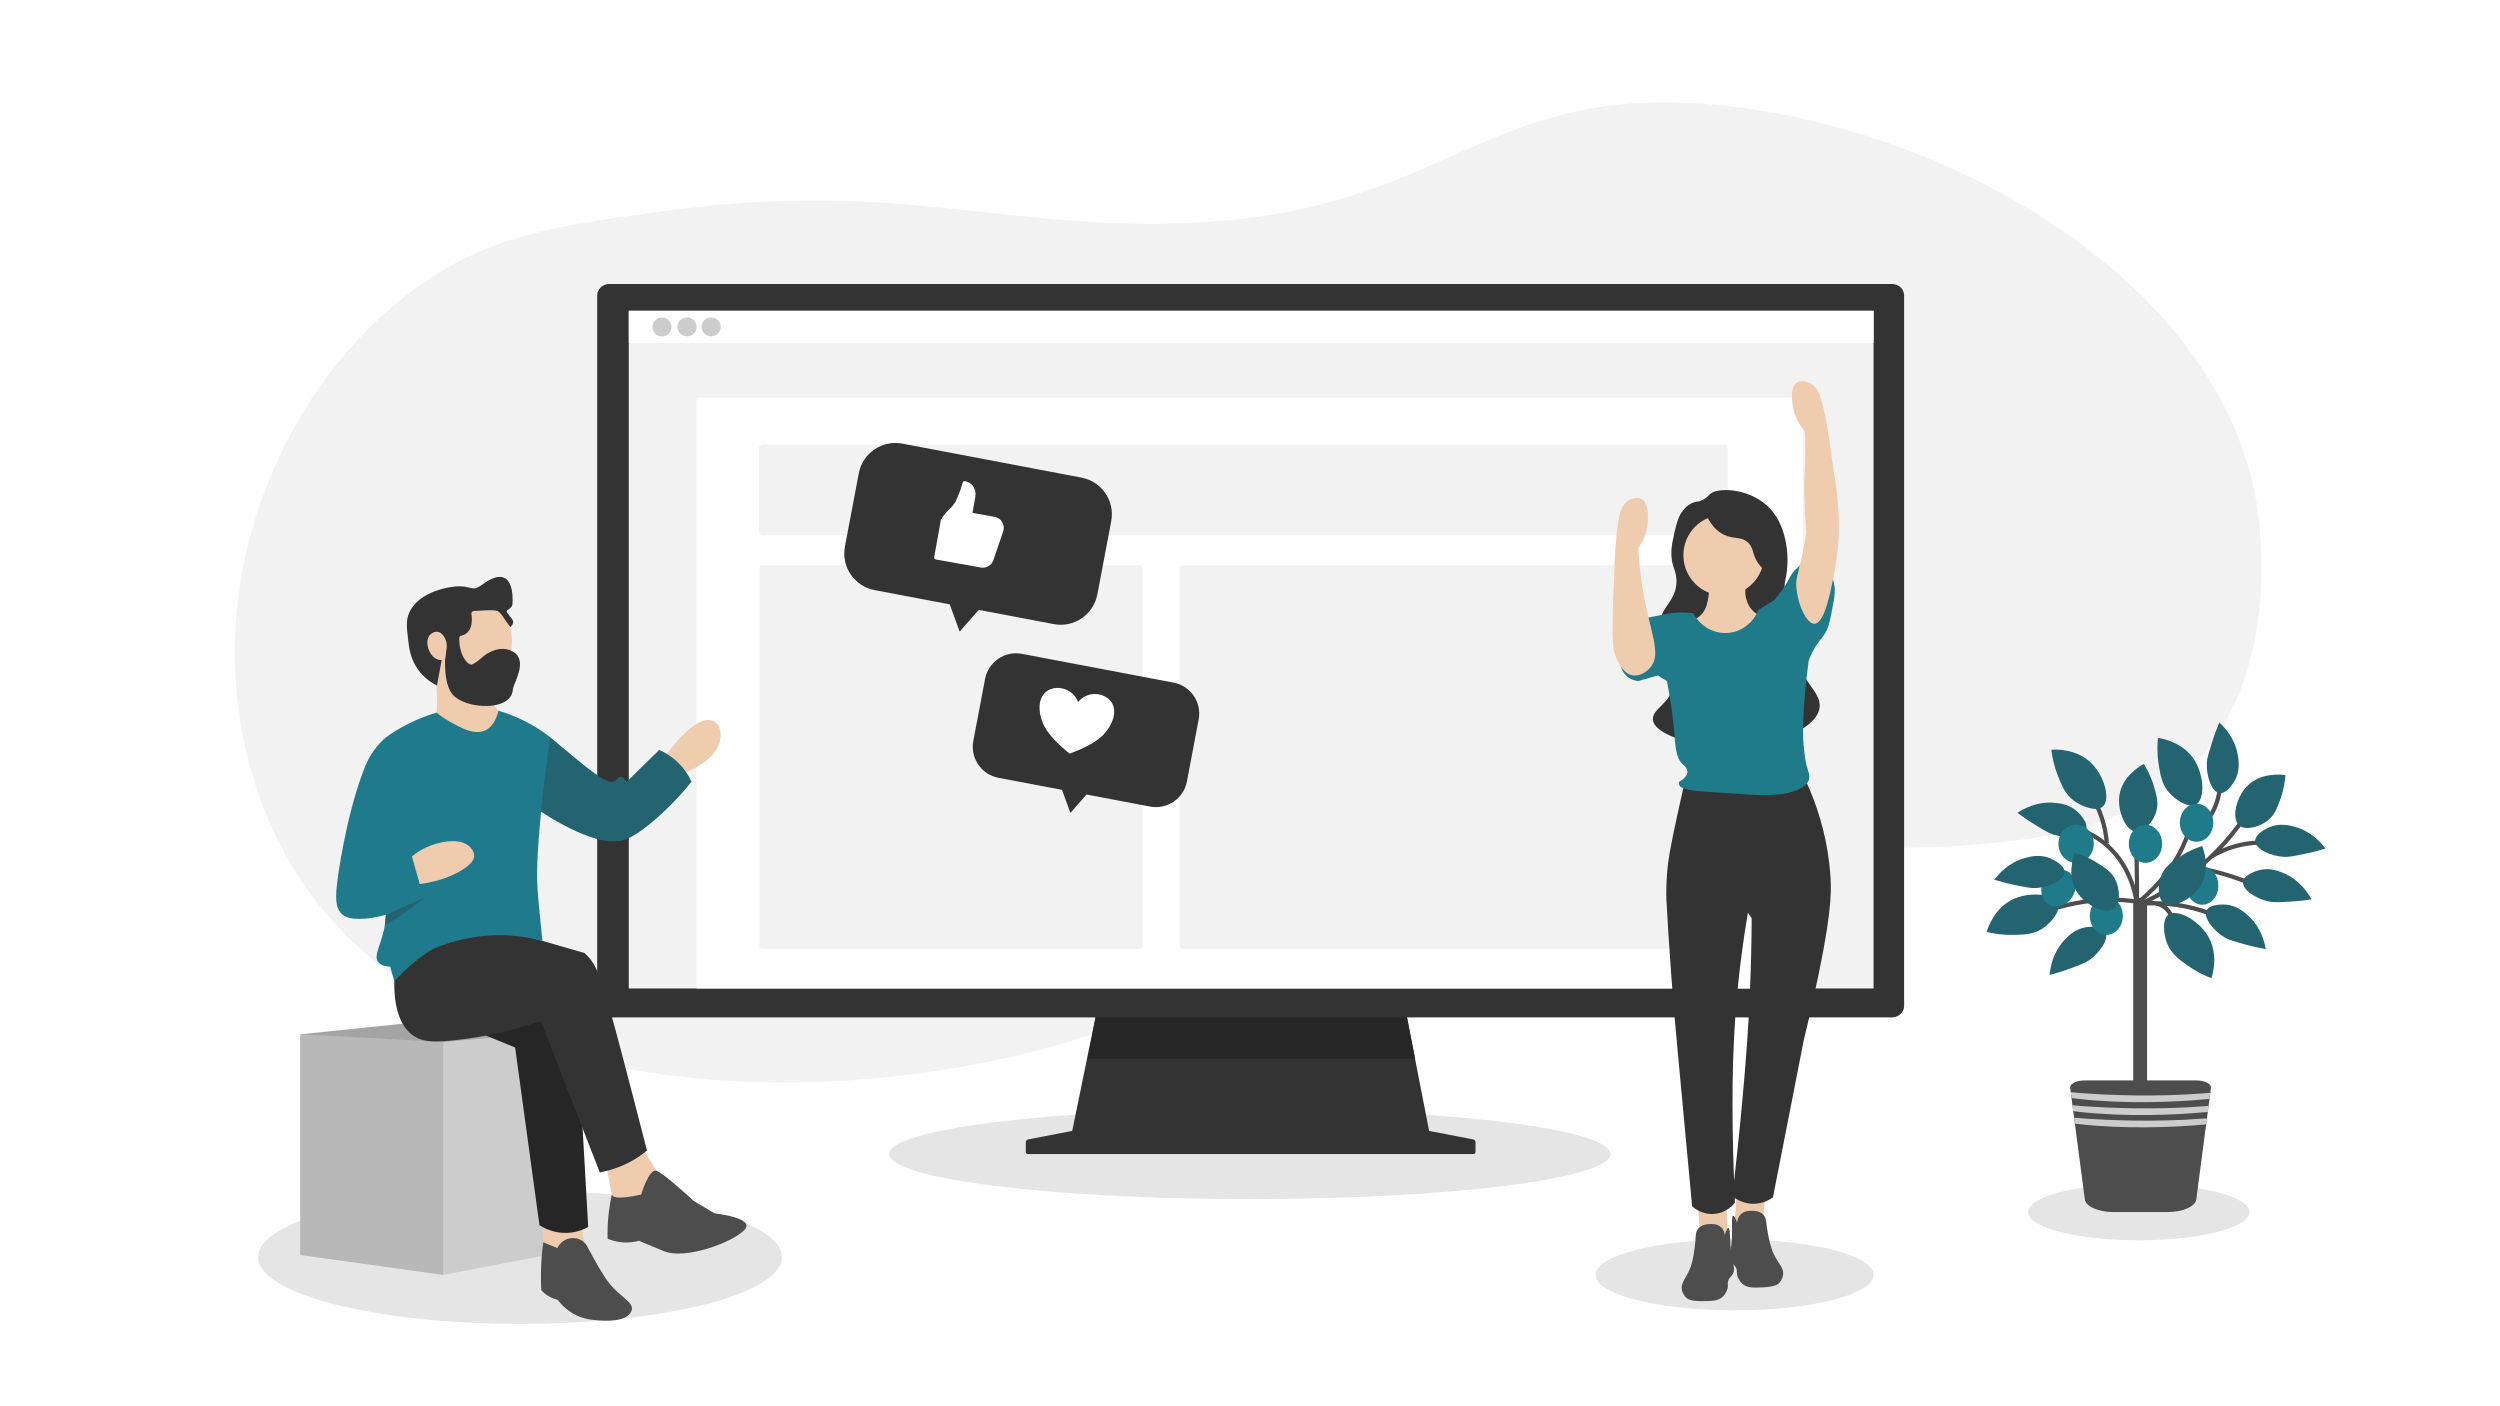 <?xml version="1.0" encoding="UTF-8"?>
<svg xmlns="http://www.w3.org/2000/svg" xmlns:xlink="http://www.w3.org/1999/xlink" viewBox="0 0 1920 1080">
  <defs>
    <style>
      .cls-1, .cls-2, .cls-3 {
        fill: none;
      }

      .cls-4 {
        fill: #262626;
      }

      .cls-5, .cls-6 {
        fill: #1f7a8a;
      }

      .cls-7, .cls-8, .cls-9, .cls-10, .cls-11, .cls-12, .cls-13, .cls-6, .cls-14, .cls-15, .cls-16 {
        fill-rule: evenodd;
      }

      .cls-7, .cls-17 {
        fill: #fff;
      }

      .cls-2 {
        stroke: #4d4d4d;
        stroke-linejoin: round;
        stroke-width: 3.259px;
      }

      .cls-18 {
        fill: #246470;
      }

      .cls-8, .cls-19 {
        fill: #4d4d4d;
      }

      .cls-9, .cls-20 {
        fill: #efccae;
      }

      .cls-21 {
        fill: #246470;
      }

      .cls-10 {
        fill: #262626;
      }

      .cls-22 {
        fill: #e5e5e5;
      }

      .cls-23, .cls-14 {
        fill: #ccc;
      }

      .cls-24 {
        fill: #efccae;
      }

      .cls-25 {
        clip-path: url(#clippath-1);
      }

      .cls-26 {
        clip-path: url(#clippath-3);
      }

      .cls-27 {
        clip-path: url(#clippath-4);
      }

      .cls-28 {
        clip-path: url(#clippath-2);
      }

      .cls-29 {
        clip-path: url(#clippath-7);
      }

      .cls-30 {
        clip-path: url(#clippath-6);
      }

      .cls-31 {
        clip-path: url(#clippath-5);
      }

      .cls-11, .cls-32 {
        fill: #333;
      }

      .cls-12, .cls-33 {
        fill: #f2f2f2;
      }

      .cls-34 {
        fill: #ecc9ab;
      }

      .cls-3 {
        clip-rule: evenodd;
      }

      .cls-35 {
        fill: #1f7a8c;
      }

      .cls-36 {
        opacity: .197;
      }

      .cls-37 {
        opacity: .1;
      }

      .cls-13, .cls-15, .cls-16 {
        fill: #333;
      }

      .cls-38 {
        fill: #1f7a89;
      }

      .cls-15 {
        filter: url(#drop-shadow-2);
      }

      .cls-16 {
        filter: url(#drop-shadow-1);
      }

      .cls-39 {
        clip-path: url(#clippath);
      }

      .cls-40 {
        fill: #4d4d4d;
      }
    </style>
    <clipPath id="clippath">
      <polyline class="cls-3" points="844.165 767.408 1077.857 767.408 1098.026 870.995 822.973 870.995 844.165 767.408"/>
    </clipPath>
    <clipPath id="clippath-1">
      <path class="cls-3" d="M1452.963,781.38H468.036c-5.187,0-9.391-3.943-9.391-8.803V226.891c0-4.862,4.204-8.803,9.391-8.803h984.927c5.186,0,9.392,3.941,9.392,8.803v545.686c0,4.86-4.206,8.803-9.392,8.803"/>
    </clipPath>
    <clipPath id="clippath-2">
      <rect class="cls-1" x="230.525" y="783.046" width="210.314" height="196.091"/>
    </clipPath>
    <clipPath id="clippath-3">
      <polygon class="cls-1" points="440.838 791.022 440.838 959.86 340.329 979.136 230.525 963.848 230.525 794.346 340.329 783.046 440.838 791.022"/>
    </clipPath>
    <clipPath id="clippath-4">
      <rect class="cls-1" x="614.682" y="310.052" width="276.32" height="225.642"/>
    </clipPath>
    <filter id="drop-shadow-1" x="630" y="322" width="242" height="182" filterUnits="userSpaceOnUse">
      <feOffset dx="7" dy="7"/>
      <feGaussianBlur result="blur" stdDeviation="6"/>
      <feFlood flood-color="#000" flood-opacity=".25"/>
      <feComposite in2="blur" operator="in"/>
      <feComposite in="SourceGraphic"/>
    </filter>
    <clipPath id="clippath-5">
      <path class="cls-3" d="M823.649,359.819c15.515,2.946,25.721,17.937,22.779,33.46l-10.664,56.249c-2.944,15.523-17.928,25.735-33.444,22.791l-57.631-10.936-14.676,16.689-7.623-20.92-57.72-10.953c-15.516-2.944-25.722-17.937-22.779-33.46l10.664-56.249c2.943-15.523,17.927-25.734,33.444-22.791l137.65,26.12Z"/>
    </clipPath>
    <clipPath id="clippath-6">
      <rect class="cls-1" x="709.6" y="466.848" width="257.327" height="215.252"/>
    </clipPath>
    <filter id="drop-shadow-2" x="729" y="483" width="211" height="160" filterUnits="userSpaceOnUse">
      <feOffset dx="7" dy="7"/>
      <feGaussianBlur result="blur-2" stdDeviation="6"/>
      <feFlood flood-color="#000" flood-opacity=".25"/>
      <feComposite in2="blur-2" operator="in"/>
      <feComposite in="SourceGraphic"/>
    </filter>
    <clipPath id="clippath-7">
      <path class="cls-1" d="M1698.007,835.434l-.504,3.819-.692,5.386-.298,2.229-.708,5.386-.299,2.229-.707,5.378-8.039,61.249c-.721,5.47-10.308,9.737-21.914,9.754h-41.768c-11.589-.016-21.169-4.27-21.914-9.732l-8.055-61.249-.691-5.378-.299-2.229-.724-5.386-.283-2.229-.708-5.386-.503-3.819c-.191-1.479.921-2.929,3.071-4.008,2.151-1.079,5.149-1.69,8.287-1.69h85.407c3.129-.002,6.121.605,8.269,1.681,2.148,1.075,3.26,2.52,3.073,3.995Z"/>
    </clipPath>
  </defs>
  <g id="Ebene_2">
    <rect class="cls-17" width="1920" height="1080"/>
  </g>
  <g id="Ebene_5">
    <path class="cls-12" d="M973.146,731.204c24.255-16.254,64.482-47.027,129.741-68.072,84.537-27.262,136.888-14.273,239.522-12.606,164.043,2.665,279.482,4.541,344.312-65.55,70.13-75.821,46.586-198.604,44.91-206.736-34.364-166.81-237.148-280.406-411.678-297.498-196.669-19.26-208.373,98.62-459.083,90.762-115.449-3.619-194.913-31.183-355.104-8.857-79.639,11.099-125.553,18.041-176.335,51.717-104.318,69.179-166.866,209.85-144.711,340.358,4.083,24.051,16.016,89.383,67.365,148.749,153.72,177.718,532.671,153.976,721.06,27.733Z"/>
    <ellipse class="cls-22" cx="399.372" cy="965.455" rx="201.202" ry="51.309"/>
    <ellipse class="cls-22" cx="1332.166" cy="979.136" rx="106.745" ry="27.221"/>
    <ellipse class="cls-22" cx="1642.539" cy="930.862" rx="84.97" ry="21.668"/>
  </g>
  <g id="Ebene_4">
    <ellipse class="cls-22" cx="959.827" cy="886.299" rx="276.952" ry="34.591"/>
    <g>
      <path class="cls-13" d="M1131.416,875.082c1.028.199,1.776,1.165,1.776,2.295v7.217c0,.941-.705,1.705-1.574,1.705h-342.237c-.21-.001-.418-.045-.613-.134-.576-.264-.961-.894-.961-1.571v-7.216c0-.241.034-.482.102-.712.221-.744.788-1.333,1.485-1.538.062-.018.126-.034.189-.046,1.022-.198,2.044-.395,3.065-.593,2.45-.474,4.899-.946,7.348-1.42,7.659-1.481,15.318-2.96,22.977-4.44h275.053l1.041.201h.002l.046.009,2.041.394,30.26,5.848Z"/>
      <polyline class="cls-13" points="844.165 767.408 1077.857 767.408 1098.026 870.995 822.973 870.995 844.165 767.408"/>
      <g class="cls-39">
        <polygon class="cls-10" points="1077.857 767.408 1086.725 812.956 835.341 812.956 844.165 767.408 1077.857 767.408"/>
      </g>
      <path class="cls-13" d="M1452.963,781.38H468.036c-5.187,0-9.391-3.943-9.391-8.803V226.891c0-4.862,4.204-8.803,9.391-8.803h984.927c5.186,0,9.392,3.941,9.392,8.803v545.686c0,4.86-4.206,8.803-9.392,8.803"/>
      <g class="cls-25">
        <rect class="cls-33" x="482.908" y="238.687" width="956.003" height="520.457"/>
      </g>
    </g>
    <rect class="cls-17" x="534.986" y="305.349" width="849.682" height="453.795"/>
    <g id="Fill-1061">
      <path class="cls-12" d="M582.793,344.848v62.514c0,1.898,1.539,3.437,3.437,3.437h737.269c1.898,0,3.437-1.539,3.437-3.437v-62.514c0-1.898-1.539-3.437-3.437-3.437h-737.269c-1.898,0-3.437,1.539-3.437,3.437Z"/>
    </g>
    <rect class="cls-17" x="482.912" y="238.688" width="956" height="24.675"/>
    <path class="cls-14" d="M515.715,251.096c.008,3.998-3.273,7.249-7.317,7.259-4.05.008-7.335-3.228-7.343-7.226-.005-4,3.268-7.251,7.318-7.259,4.045-.008,7.337,3.229,7.342,7.226"/>
    <path class="cls-14" d="M534.986,251.052c.005,4-3.273,7.251-7.321,7.259-4.055.008-7.337-3.226-7.342-7.226-.005-3.998,3.262-7.249,7.32-7.257,4.045-.01,7.335,3.226,7.343,7.224"/>
    <path class="cls-14" d="M553.51,251.011c.005,4-3.273,7.251-7.317,7.256-4.058.012-7.338-3.225-7.345-7.226-.006-3.994,3.262-7.245,7.32-7.256,4.044-.008,7.337,3.229,7.342,7.226"/>
    <rect class="cls-33" x="583.148" y="434.185" width="294.493" height="294.493" rx="2.294" ry="2.294"/>
    <rect class="cls-33" x="905.98" y="434.185" width="421.31" height="294.493" rx="2.294" ry="2.294"/>
  </g>
  <g id="Ebene_6">
    <g class="cls-28">
      <polygon class="cls-23" points="440.838 791.022 440.838 959.86 340.329 979.136 230.525 963.848 230.525 794.346 340.329 783.046 440.838 791.022"/>
      <g class="cls-26">
        <polygon class="cls-37" points="340.329 800.328 340.329 979.136 230.525 963.848 230.525 794.346 340.329 800.328"/>
      </g>
      <polygon class="cls-36" points="440.838 791.022 340.329 800.328 230.525 794.346 340.329 783.046 440.838 791.022"/>
    </g>
    <path class="cls-20" d="M417.984,973.771c11.398-.562,22.797-1.125,34.195-1.687-1.815-7.848-3.456-16.437-4.734-25.7-1.54-11.166-2.309-21.56-2.589-30.994-9.582-.415-19.165-.829-28.747-1.244.625,19.875,1.25,39.75,1.875,59.625"/>
    <path class="cls-9" d="M509.972,582.205s27.716-41.605,41.598-25.558c0,0,12.939,22.145-29.511,38.49l-12.086-12.933Z"/>
    <path class="cls-21" d="M403.171,614.644c6.485-16.129,12.969-32.259,19.454-48.388,1.405,1.17,5.767,4.804,11.372,9.488,17.831,14.902,33.123,27.856,38.435,24.073,1.324-.943,2.101-3.146,4.06-3.204,1.954-.058,3.619,2.064,4.732,3.895,8.351-8.186,16.703-16.372,25.054-24.557,3.015,1.316,6.561,3.222,10.185,6.008,8.137,6.256,12.474,13.733,14.65,18.346-10.325,12.95-20.241,22.436-27.771,28.933-15.183,13.105-22.513,15.663-26.043,16.339-.11.021-.576.1-1.212.189-7.784,1.097-15.698-.021-28.527-5.19-5.116-2.061-11.269-4.869-19.373-9.458-6.56-3.715-15.256-9.081-25.017-16.475Z"/>
    <path class="cls-20" d="M464.128,886.417l6.312,34.267c3.563,5.372,7.125,10.744,10.687,16.116l27.425-30.651-20.972-33.878c-7.817,4.715-15.635,9.431-23.452,14.146"/>
    <path class="cls-40" d="M417.236,954.049c-1.006,7.307-1.7,15.414-1.804,24.207-.051,4.392.049,8.598.262,12.6,1.101,1.222,2.651,2.696,4.726,4.054,3.014,1.973,5.891,2.889,7.863,3.342,2.101,2.818,6.156,7.487,12.728,11.05,7.047,3.821,13.259,4.35,18.157,4.714,5.19.386,21.277,1.581,25.475-6.538.213-.412.419-.817.566-1.419,1.497-6.119-8.702-9.739-17.249-20.448-5.29-6.629-11.094-17.411-17.133-28.631-.276-.512-1.007-1.877-2.48-3.156-3.086-2.679-8.096-3.825-12.625-2.255-5.025,1.742-7.214,6.048-7.665,6.989-3.607-1.503-7.214-3.006-10.821-4.509"/>
    <path class="cls-4" d="M357.51,788.799l38.115,15.716c6.227,45.486,12.454,90.973,18.68,136.459,2.929,1.876,10.851,6.39,21.643,5.861,7.279-.357,12.785-2.858,15.781-4.509-3.006-53.128-6.012-106.257-9.018-159.386-19.997-7.328-39.994-14.655-59.991-21.983l-25.21,27.842Z"/>
    <path class="cls-32" d="M303.671,743.212c-.654,4.964-4.875,40.256,14.519,52.666,6.54,4.185,13.754,4.48,26.454,3.406,16.891-1.428,41.283-5.091,70.676-15.217,15.104,38.776,30.209,77.552,45.313,116.327,9.061-1.71,20.254-5.265,31.111-12.85,1.833-1.28,3.542-2.595,5.134-3.924-7.331-28.714-13.797-53.468-18.999-73.176-16.042-60.776-19.025-69.583-29.017-78.525l-83.888-24.198-46.784,8.066-14.519,27.425Z"/>
    <path class="cls-40" d="M492.42,917.441s5.94-20.311,11.843-18.222c5.903,2.09,28.488,23.062,28.488,23.062l16.132,9.679s32.265,3.227,22.586,12.906c-9.68,9.68-45.171,22.585-61.303,16.132-16.133-6.452-19.359-8.066-19.359-8.066-3.014.821-7.793,1.721-13.603,1.117-4.461-.464-8.069-1.662-10.596-2.73-.137-5.886.067-12.549.902-19.814.584-5.083,1.398-9.785,2.325-14.064.735,1.611,2.308,4.321,22.585,0"/>
    <path class="cls-20" d="M335.129,526.232s3.227,33.878-6.453,33.878c-9.679,0,1.613,41.944,27.425,41.944,25.812,0,35.491-50.009,35.491-50.009,0,0-17.745-6.456-14.519-27.426,3.227-20.974-41.944,1.613-41.944,1.613"/>
    <path class="cls-35" d="M335.223,547.309c-6.363,1.877-13.84,4.612-21.858,8.668-6.761,3.42-12.504,7.069-17.246,10.483.279,64.303.365,111.852.338,127.825-.013,7.94-.06,10.728-.676,14.879-2.408,16.21-9.196,24.074-5.468,29.466,1.1,1.591,3.473,3.483,9.325,3.775l3.227,11.292c3.745-4.201,8.303-8.795,13.769-13.422,5.149-4.36,10.13-7.924,14.653-10.821,9.793-4.386,25.696-10.046,45.99-11.047,16.342-.806,29.905,1.688,39.266,4.189-.655-6.371-1.604-15.798-2.695-27.406-.719-7.654-.916-9.863-1.045-12.201-.623-11.243-.209-20.797.319-29.509,2.145-35.413,6.943-70.027,9.503-87.224-4.996-3.913-11.439-8.311-19.369-12.336-7.555-3.834-14.571-6.372-20.461-8.085-.97,4.199-3.531,12.034-10.122,15.105-8.433,3.929-18.976-2.031-27.651-6.936-4.341-2.455-7.646-4.939-9.799-6.695Z"/>
    <path class="cls-20" d="M310.307,663.988c6.172-7.405,12.623-11.128,16.584-12.987,9.914-4.654,26.664-8.171,34.155-.448.591.61,3.179,3.275,3.104,6.795-.047,2.18-1.157,6.351-11.558,12.142-6.544,3.643-18.648,8.977-37.536,10.145-1.583-5.216-3.166-10.431-4.749-15.647"/>
    <path class="cls-35" d="M296.118,566.46c-1.744,1.532-4.365,4.015-7.101,7.44-5.472,6.847-8.073,13.286-9.469,16.908-14.347,37.237-20.289,84.54-20.289,84.54-1.553,12.361-2.295,21.473,3.381,26.714,1.75,1.617,5.918,4.534,18.599,3.382,8.725-.793,25.03-3.836,43.623-17.584-2.931-10.371-5.862-20.741-8.792-31.111-4.509-.226-9.018-.451-13.527-.676,3.602-15.587,7.205-31.173,10.807-46.759-5.744-14.285-11.488-28.569-17.232-42.854"/>
    <path class="cls-21" d="M296.369,702.473c-.275,2.725-.55,5.449-.825,8.174,4.447-2.498,9.166-5.395,14.044-8.753,6.008-4.135,11.295-8.306,15.894-12.286-9.704,4.288-19.409,8.577-29.113,12.865"/>
    <path class="cls-20" d="M393.219,492.33c0,21.51-17.437,38.947-38.947,38.947-21.509,0-38.946-17.437-38.946-38.947s17.437-38.947,38.946-38.947c21.51,0,38.947,17.437,38.947,38.947"/>
    <path class="cls-11" d="M342.694,499.062c-.541,2.914-1.085,7.123-.89,12.176.215,5.592.624,16.192,6.102,22.448,9.551,10.906,45.035,13.264,46.024-4.442.221-3.963,11.673-21.289.68-28.38-10.997-7.092-23.159,2.967-23.159,2.967,0,0-7.162,6.703-9.791,6.576-2.542-.131-9.23-7.07-8.933-20.613.016-.737.618-1.357,1.432-1.537,3.038-.652,9.894-3.599,7.859-16.833-.165-1.11.746-2.12,2.003-2.199,4.347-.271,13.308-.785,15.251-.474,0,0,1.429.098,2.859.433.469.108,3.307,2.958,3.623,3.636.407.882,6.154,8.745,6.154,8.745,0,0,2.45-1.895,2.18-4.266-.266-2.361-5.352-6.614-4.976-7.842.376-1.224,4.113-2.435,4.415-5.228.682-6.319.576-30.681-20.41-17.159-2.741,1.772-5.237,3.957-7.583,4.617-3.053.862-6.182-1.431-12.65-1.427-6.839-.002-31.113,3.555-38.587,20.296-2.675,5.992-1.901,11.541-.88,20.485.738,6.471,1.697,14.866,7.606,23.135,4.795,6.709,10.763,10.416,14.574,12.339,1.316-7.14,2.632-14.279,3.948-21.419,1.049-2.011,2.099-4.022,3.149-6.034"/>
    <path class="cls-9" d="M329.901,487.932c-3.851,4.856-.692,15.919,6.016,18.465,2.211.839,4.38.59,5.872.233.187-1.196.365-2.419.53-3.668.171-1.292.323-2.561.457-3.804.304-1.356.984-5.254-1.102-9.089-.721-1.327-2.313-4.184-5.328-4.78-2.467-.488-5.047.88-6.445,2.643"/>
    <g>
      <path class="cls-32" d="M1286.002,408.907c-1.335,6.021-2.106,9.495-2.34,13.829-.644,11.934,3.65,14.218,3.877,23.017.428,16.634-14.576,21.926-11.319,33.164,2.464,8.501,12.166,9.326,11.854,16.053-.326,7.007-10.956,8.336-11.868,16.323-.789,6.913,6.842,8.827,7.4,16.523.814,11.233-14.788,16.271-14.171,24.843.747,10.377,24.593,16.499,28.047,17.355,42.599,10.564,97.16-5.154,99.957-26.565,1.75-13.401-17.737-21.242-15.45-42.373,1.084-10.015,5.911-12.436,3.989-20.638-2.59-11.055-12.984-13.587-15.126-25.963-.89-5.141.266-8.387,1.034-12.758,2.585-14.72.444-39.721-15.003-53.594-15.068-13.533-38.519-13.882-43.698-8.556-.637.655-2.41,2.849-5.655,4.453-3.301,1.632-5.101.979-7.951,2.25-4.296,1.917-6.696,5.247-8.096,7.19-.957,1.328-3.053,4.503-5.48,15.448Z"/>
      <path class="cls-24" d="M1311.923,446.211c.534,2.971.997,7.555.044,12.977-.589,3.351-1.379,7.85-4.305,11.595-6.127,7.842-17.674,7.33-19.461,7.225,6.083,16.766,22.711,27.388,40.223,25.84,16.87-1.491,31.02-13.963,34.72-30.726-1.203.328-8.121,2.094-14.46-2.02-4.913-3.188-6.592-8.035-7.261-10.06-1.631-4.939-.973-9.213-.542-11.176-9.653-1.218-19.307-2.437-28.96-3.655Z"/>
      <path class="cls-34" d="M1326.79,952.724l-21.033.6c-.267-6.461-.657-13.116-1.191-19.951-.727-9.307-1.666-18.252-2.762-26.811,7.905.536,15.81,1.073,23.715,1.609.424,14.851.847,29.702,1.271,44.553Z"/>
      <path class="cls-34" d="M1354.248,945.939c-7.361-1.275-14.721-2.551-22.082-3.826.163-5.203.461-10.595.922-16.16,1.017-12.272,2.687-23.668,4.713-34.093,7.156,1.881,14.311,3.762,21.467,5.643-1.882,8.38-3.49,17.966-4.356,28.595-.577,7.079-.752,13.719-.663,19.841Z"/>
      <path class="cls-32" d="M1294.041,599.823c-2.285,9.88-4.106,18.082-5.378,23.897-6.455,29.518-7.543,37.657-8.155,44.486-.849,9.465-.855,17.181-.751,21.949.768,14.293,2.013,35.45,3.94,61.114,2.042,27.194,3.948,47.449,5.519,64.2,2.466,26.283,5.97,63.766,10.336,110.953,1.023.944,7.402,6.633,16.967,5.867,9.68-.775,15.098-7.56,15.939-8.65-1.382-29.972-3.074-80.889-.732-126.183.503-9.724,1.168-18.74,1.196-19.113,2.393-32.194,6.246-58.653,9.47-77.406.962,1.407,1.924,2.813,2.886,4.22-.183,39.741-1.905,72.735-3.592,96.728-3.781,53.775-11.215,116.764-11.215,116.767h0c1.61,1.343,7.089,5.571,15.327,5.837,8.367.27,14.171-3.721,15.839-4.959,7.869-40.15,15.738-80.3,23.607-120.45,1.919-7.902,4.387-18.325,7.117-30.602,14.144-63.599,14.217-82.02,13.497-94.244-.29-4.924-1.109-15.63-3.903-29.084-4.918-23.685-13.122-42.236-19.689-54.681-12.192,3.359-26.822,6.478-43.509,8.261-16.875,1.803-31.989,1.827-44.719,1.093Z"/>
      <path class="cls-19" d="M1304.52,943.26c2.596-2.847,6.649-3.066,8.361-3.158,2.149-.116,6.07-.327,8.984,2.51,2.235,2.175,2.674,4.971,2.785,6.067,1.288-4.704,2.163-5.636,2.727-5.6,2.102.133.37,13.713,3.563,26.779.535,2.189,1.411,5.194.03,8.15-1.143,2.447-2.955,2.982-3.777,5.94-.591,2.127.095,2.752-.316,5.08,0,0-.608,3.442-3.352,6.396-3.48,3.746-8.534,3.786-16.485,3.851-8.644.07-11.065-1.845-11.747-2.431-2.305-1.978-3.15-4.565-3.427-5.609-1.858-7.005,4.53-9.887,7.525-21.475,2.241-8.671,2.755-18.133,2.755-18.133.159-2.92.18-5.96,2.374-8.365Z"/>
      <path class="cls-19" d="M1353.907,932.593c-2.755-2.695-6.813-2.682-8.528-2.676-2.152.007-6.078.019-8.826,3.018-2.107,2.299-2.386,5.115-2.435,6.216-1.554-4.623-2.48-5.503-3.042-5.435-2.091.253.412,13.711-2.03,26.939-.409,2.216-1.112,5.266.434,8.139,1.28,2.378,3.12,2.809,4.11,5.715.712,2.09.062,2.753.605,5.053,0,0,.803,3.402,3.711,6.194,3.688,3.541,8.736,3.294,16.678,2.905,8.634-.423,10.942-2.473,11.59-3.097,2.188-2.106,2.884-4.737,3.101-5.796,1.456-7.099-5.086-9.612-8.737-21.011-2.732-8.529-3.785-17.946-3.785-17.946-.325-2.906-.52-5.94-2.847-8.216Z"/>
      <path class="cls-38" d="M1300.559,471.066c5.275,10.225,16.211,16.176,27.345,14.956,10.099-1.107,18.819-7.946,22.529-17.634,3.96-2.422,7.92-4.843,11.879-7.265,1.354-1.519,3.434-3.952,5.739-7.118,6.695-9.194,6.584-12.606,11.195-16.914,1.507-1.408,8.325-7.83,15.801-6.29,8.227,1.695,11.799,11.903,12.654,14.346,2.51,7.171,1.315,13.206-1.075,25.274-1.545,7.802-2.404,12.137-5.66,17.064-2.231,3.377-4.221,4.961-7.098,9.729-2.535,4.201-4.019,7.99-4.88,10.549-4.015,30.629-4.846,53.992-3.872,63.857,1.139,11.524,1.727,13.94,1.727,13.94,1.63,6.725,3.594,9.738,2.278,13.549-.941,2.727-3.233,4.912-7.193,6.863-13.062,6.434-33.655,4.677-46.802,3.737-29.055-2.078-44.534-1.901-45.635-7.414-.15-.754.005-1.429.154-1.874,2.938-1.785,6.323-4.462,6.301-7.691-.018-2.713-2.413-4.661-3.506-5.63-5.571-4.943-5.757-14.63-6.681-25.305-.818-9.449-2.392-21.717-5.487-38.646-2.337-1.46-4.673-2.92-7.01-4.38-5.062,1.424-10.124,2.847-15.186,4.271-4.373-.597-7.034-2.219-8.68-3.675-8.257-7.302-7.619-25.135,2.653-43.881,6.588-.229,11.867-.925,15.413-1.503,8.61-1.403,12.103-2.941,19.262-3.469,5.909-.435,10.76.08,13.833.554Z"/>
      <path class="cls-24" d="M1261.577,452.432c-2.143-13.029-3.001-23.938-3.386-31.403,3.001-4.24,6.334-10.526,7.141-18.525.273-2.708,1.632-16.182-4.875-19.399-4.061-2.007-9.217.953-9.602,1.181-6.763,4.001-8.412,13.125-10.047,35.131-1.525,20.515-.543,18.651-1.843,38.353h0c-1.278,36.692.229,42.077,1.564,45.538,1.347,3.494,5.469,14.185,13.429,15.424,5.018.781,10.561-2.351,13.766-6.357,8.684-10.855-.749-27.114-6.147-59.942Z"/>
      <path class="cls-20" d="M1385.921,362.914c.11-1.791.569-8.64.574-17.933.003-5.316-.144-9.917-.323-13.651-3.407-3.921-7.348-9.845-8.945-17.724-.541-2.667-3.231-15.94,2.924-19.787,3.841-2.401,9.266.033,9.671.221,7.127,3.309,9.673,12.224,13.486,33.959,3.554,20.262,2.392,18.505,5.642,37.98h0c3.097,18.236,3.535,33.363,3.294,44.12-.083,3.688-.643,13.431-2.906,26.13-2.54,14.256-7.559,42.427-15.68,42.857-5.753.305-12.239-13.36-13.606-24.504-.337-2.75-1.362-6.075.536-13.537,1.844-7.251,4.255-17.62,6.621-30.998-1.821-25.399-1.779-39.156-1.29-47.134Z"/>
      <circle class="cls-20" cx="1323.847" cy="426.378" r="31.009"/>
      <path class="cls-32" d="M1308.64,391.232c4.582,12.317,10.708,17.224,15.341,19.452,7.772,3.738,13.456.951,18.766,6.266,4.372,4.376,2.706,8.455,7.358,15.334,3.565,5.273,8.263,8.377,11.721,10.188.623-2.548,6.112-26.617-9.349-43.499-2.598-2.837-11.55-12.611-25.637-12.899-8.586-.176-15.122,3.253-18.199,5.159Z"/>
    </g>
    <g class="cls-27">
      <path class="cls-16" d="M823.649,359.819c15.515,2.946,25.721,17.937,22.779,33.46l-10.664,56.249c-2.944,15.523-17.928,25.735-33.444,22.791l-57.631-10.936-14.676,16.689-7.623-20.92-57.72-10.953c-15.516-2.944-25.722-17.937-22.779-33.46l10.664-56.249c2.943-15.523,17.927-25.734,33.444-22.791l137.65,26.12Z"/>
      <g class="cls-31">
        <path class="cls-17" d="M770.032,401.626c-1.2-2.458-3.502-4.203-6.193-4.693l-16.979-3.041,2.023-11.303c.794-3.185.214-6.562-1.598-9.298-1.554-2.023-3.822-3.379-6.34-3.789-.701-.088-1.367.354-1.56,1.033-1.411,5.06-3.262,9.987-5.53,14.723-1.421,2.293-3.145,4.384-5.127,6.214-2.496,2.255-4.572,4.937-6.128,7.921-.049.109-.084.224-.104.343l-5.056,28.258c-.139.775.385,1.528,1.159,1.666l34.707,6.215c4.158.755,8.281-1.688,9.619-5.698l7.503-21.988c.748-2.153.605-4.517-.395-6.564Z"/>
      </g>
    </g>
    <g class="cls-30">
      <path class="cls-15" d="M894.302,517.249c13.128,2.493,21.764,15.177,19.274,28.311l-9.023,47.595c-2.491,13.134-15.17,21.776-28.298,19.284l-48.764-9.253-12.417,14.121-6.45-17.701-48.839-9.268c-13.129-2.491-21.764-15.177-19.274-28.312l9.024-47.594c2.49-13.135,15.169-21.774,28.298-19.284l116.47,22.101Z"/>
      <path class="cls-7" d="M827.974,539.112c7.606-8.933,19.569-6.972,24.734-1.036,5.169,5.936,3.544,15.849-4.061,24.781-5.405,6.748-17.386,12.418-27.171,15.904-8.155-6.426-17.704-15.624-20.672-23.745-4.357-10.892-2.732-20.805,4.061-24.781,6.794-3.976,18.756-2.015,23.109,8.877Z"/>
    </g>
    <g>
      <path class="cls-8" d="M1648.972,695.057c0-2.944-2.39-5.334-5.334-5.334s-5.334,2.39-5.334,5.334v205.358c0,2.944,2.39,5.334,5.334,5.334s5.334-2.39,5.334-5.334v-205.358Z"/>
      <path class="cls-2" d="M1641.671,692.559c-9.669-1.521-17.926-1.749-24.162-1.575-12.429.326-22,2.358-28.475,3.748-5.736,1.239-10.506,2.564-14.004,3.618"/>
      <path class="cls-2" d="M1606.905,721.773c3.162-4.259,6.497-9.322,9.658-15.21,2.303-4.281,4.183-8.376,5.715-12.179"/>
      <path class="cls-2" d="M1577.93,668.179c3.281.902,8.376,2.76,13.515,6.758,7.268,5.66,10.658,12.505,12.07,15.938"/>
      <path class="cls-2" d="M1609.078,616.03c2.379,4.574,4.954,10.571,6.758,17.861,1.271,5.106,1.89,9.767,2.173,13.765"/>
      <path class="cls-2" d="M1639.976,635.825c.424,8.659.75,17.513.967,26.553.261,11.016.326,21.772.239,32.235-.989-7.377-5.193-31.55-25.835-47.684-6.323-4.943-12.711-7.985-18.111-9.897"/>
      <path class="cls-2" d="M1685.846,609.989c-.141,5.747-.771,11.994-2.173,18.589-6.877,32.235-28.095,53.159-39.72,62.894"/>
      <path class="cls-2" d="M1704.685,606.132c-.489,4.444-2.184,14.232-9.419,23.902-2.205,2.955-4.835,5.53-4.835,5.53-3.618,3.553-7.17,5.932-9.821,7.453"/>
      <path class="cls-2" d="M1721.34,631.24c-6.682,9.376-15.949,20.566-28.486,31.626-16.492,14.558-32.778,23.728-45.152,29.453"/>
      <path class="cls-2" d="M1744.035,647.417c-5.606-.521-13.863-.663-23.489,1.488-9.713,2.173-17.177,5.867-22.033,8.757"/>
      <path class="cls-2" d="M1730.509,679.282c-5.954-2.51-12.646-4.998-20.034-7.247-6.877-2.086-13.352-3.65-19.317-4.824"/>
      <path class="cls-2" d="M1700.339,702.706c-5.313-2.14-12.69-4.683-21.729-6.519-19.219-3.9-33.071-1.977-33.071-2.173,0-.163,9.789-2.455,16.731,2.651,4.378,3.216,6.128,8.279,6.921,11.831"/>
      <path class="cls-18" d="M1614.956,619.441c-4.835,4.248-16.025.141-22.337-4.596-6.638-4.987-9.267-11.712-12.342-19.578-3.107-7.942-4.291-14.884-4.813-19.469,2.923-.206,19.871-1.152,31.528,11.158,9.485,10.028,13.917,27.248,7.964,32.474v.011Z"/>
      <path class="cls-18" d="M1602.082,637.161c-2.325,5.888-15.569,6.66-24.738,3.922-3.716-1.108-6.997-3.172-13.635-7.192-6.182-3.737-11.049-7.203-14.319-9.658,4.378-2.901,14.678-8.778,27.878-7.725,4.281.348,11.918,1.065,18.176,6.877.75.695,8.789,8.322,6.638,13.765v.011Z"/>
      <path class="cls-18" d="M1640.563,638.878c6.399.63,12.95-8.105,15.21-14.797,2.379-7.051.489-13.32-1.706-20.642-2.216-7.399-5.389-13.092-7.692-16.699-2.477,1.347-16.644,9.343-18.698,24.314-1.673,12.19,4.998,27.063,12.885,27.835v-.011Z"/>
      <path class="cls-18" d="M1704.598,609.109c-6.28-.847-10.213-13.504-9.756-23.065.185-3.879,1.402-7.562,3.694-14.96,2.14-6.899,4.335-12.461,5.932-16.221,3.868,3.553,12.049,12.136,14.2,25.205.695,4.237,1.836,11.82-2.314,19.295-.5.902-5.965,10.528-11.766,9.745h.011Z"/>
      <path class="cls-18" d="M1686.519,617.801c-5.628,3.107-15.677-3.292-20.827-9.267-5.421-6.29-6.551-13.428-7.866-21.761-1.336-8.42-1.01-15.46-.532-20.045,2.901.424,19.665,3.129,28.41,17.644,7.116,11.82,7.768,29.595.826,33.43h-.011Z"/>
      <path class="cls-18" d="M1732.008,645.972c.196,6.334,12.375,11.549,21.935,12.092,3.868.217,7.659-.608,15.264-2.129,7.084-1.412,12.842-3.02,16.753-4.226-3.14-4.215-10.821-13.244-23.597-16.731-4.139-1.13-11.571-3.042-19.436.293-.945.402-11.093,4.835-10.919,10.691v.011Z"/>
      <path class="cls-18" d="M1719.623,633.847c4.791,4.291,15.232,1.141,21.023-2.923,6.084-4.27,8.279-10.441,10.854-17.644,2.586-7.279,3.411-13.733,3.694-18.013-2.792-.38-18.947-2.336-29.464,8.518-8.561,8.833-12.005,24.76-6.106,30.062Z"/>
      <path class="cls-18" d="M1722.665,677.272c-.728,6.29,10.582,13.222,19.958,15.123,3.803.771,7.67.5,15.417.098,7.214-.38,13.146-1.141,17.187-1.771-2.499-4.628-8.8-14.667-20.946-19.958-3.933-1.717-11.016-4.683-19.273-2.499-.989.261-11.668,3.194-12.342,9.007Z"/>
      <path class="cls-18" d="M1694.635,699.305c-2.705,5.726,5.791,15.916,14.058,20.729,3.346,1.956,7.105,2.933,14.569,5.03,6.964,1.956,12.82,3.129,16.84,3.835-.88-5.182-3.64-16.709-13.45-25.618-3.183-2.89-8.931-7.964-17.459-8.55-1.021-.065-12.081-.717-14.58,4.574h.022Z"/>
      <path class="cls-18" d="M1665.529,702.412c-5.28,3.672-3.998,15.514-.913,22.783,3.238,7.638,9.137,11.81,16.036,16.688,6.964,4.922,13.417,7.746,17.742,9.354.902-2.792,5.899-19.013-3.248-33.278-7.453-11.614-23.108-20.066-29.616-15.536v-.011Z"/>
      <path class="cls-18" d="M1616.922,715.461c3.172,5.476-4.422,16.34-12.255,21.837-3.172,2.227-6.834,3.52-14.091,6.236-6.769,2.531-12.505,4.205-16.46,5.247.435-5.237,2.216-16.959,11.234-26.661,2.923-3.14,8.224-8.691,16.666-9.995,1.01-.152,11.973-1.738,14.906,3.324v.011Z"/>
      <ellipse class="cls-5" cx="1617.661" cy="703.39" rx="12.668" ry="14.623"/>
      <ellipse class="cls-5" cx="1594.444" cy="648.036" rx="13.57" ry="14.623"/>
      <ellipse class="cls-5" cx="1691.387" cy="680.195" rx="12.32" ry="14.623"/>
      <path class="cls-18" d="M1661.922,693.558c-5.291-3.65-4.639-14.591-2.021-21.186,2.749-6.942,8.257-10.538,14.678-14.743,6.486-4.248,12.592-6.573,16.699-7.855,1.021,2.629,6.66,17.926-1.478,30.746-6.627,10.441-21.348,17.546-27.878,13.048v-.011Z"/>
      <ellipse class="cls-5" cx="1686.954" cy="631.848" rx="12.831" ry="14.623"/>
      <ellipse class="cls-5" cx="1647.701" cy="648.036" rx="12.787" ry="14.623"/>
      <path class="cls-18" d="M1580.472,693.993c2.282,6.019-5.476,15.058-12.125,19.306-6.997,4.476-14.221,4.585-22.652,4.704-8.518.13-15.449-1.184-19.925-2.314.826-2.814,5.878-19.023,21.49-25.618,12.711-5.378,30.398-3.498,33.212,3.911v.011Z"/>
      <path class="cls-6" d="M1569.899,675.708c4.035-6.989,12.228-9.826,18.282-6.331,6.055,3.496,7.694,12.009,3.659,18.999-4.035,6.99-12.228,9.827-18.282,6.331-6.055-3.496-7.694-12.008-3.659-18.999Z"/>
      <path class="cls-18" d="M1585.589,669.917c-.196,6.334-12.375,11.549-21.935,12.092-3.868.217-7.659-.608-15.264-2.129-7.084-1.412-12.842-3.02-16.753-4.226,3.14-4.215,10.821-13.244,23.597-16.731,4.139-1.13,11.571-3.042,19.436.293.945.402,11.093,4.835,10.919,10.691v.011Z"/>
      <path class="cls-18" d="M1623.55,697.893c5.215-3.77,4.335-14.645,1.586-21.164-2.89-6.855-8.452-10.299-14.949-14.33-6.562-4.074-12.7-6.236-16.829-7.42-.967,2.651-6.28,18.024,2.097,30.594,6.823,10.245,21.664,16.97,28.084,12.32h.011Z"/>
      <path class="cls-19" d="M1698.007,835.434l-.504,3.819-.692,5.386-.298,2.229-.708,5.386-.299,2.229-.707,5.378-8.039,61.249c-.721,5.47-10.308,9.737-21.914,9.754h-41.768c-11.589-.016-21.169-4.27-21.914-9.732l-8.055-61.249-.691-5.378-.299-2.229-.724-5.386-.283-2.229-.708-5.386-.503-3.819c-.191-1.479.921-2.929,3.071-4.008,2.151-1.079,5.149-1.69,8.287-1.69h85.407c3.129-.002,6.121.605,8.269,1.681,2.148,1.075,3.26,2.52,3.073,3.995Z"/>
      <g class="cls-29">
        <path class="cls-14" d="M1568.339,836.57s77.788,10.739,152.966,0l1.566,4.208s-80.921,13.452-154.011-.996l-.522-3.212Z"/>
        <path class="cls-14" d="M1568.339,846.472s77.788,10.739,152.966,0l1.566,4.209s-80.921,13.452-154.011-.996l-.522-3.212Z"/>
        <path class="cls-14" d="M1568.339,855.911s77.788,10.738,152.966,0l1.566,4.208s-80.921,13.452-154.011-.996l-.522-3.212Z"/>
      </g>
    </g>
  </g>
</svg>